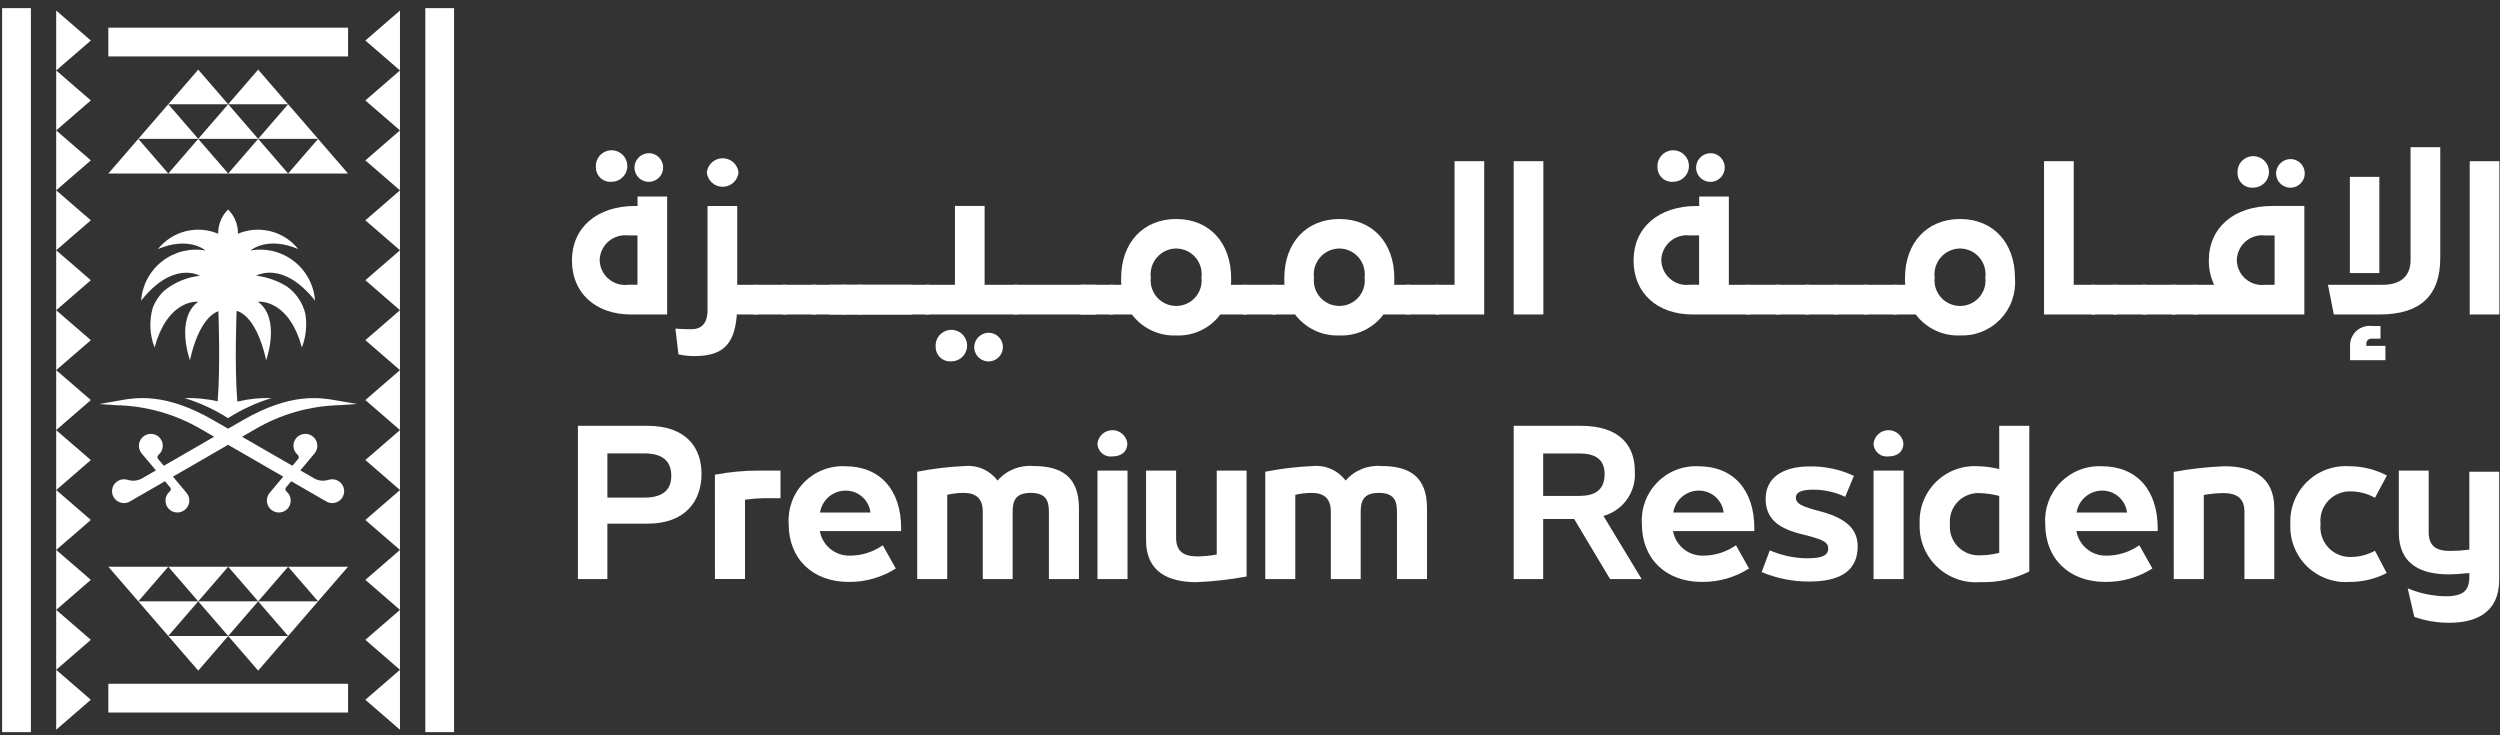 <svg width="221" height="65" viewBox="0 0 221 65" fill="none" xmlns="http://www.w3.org/2000/svg">
<rect x="0" y="0" width="221" height="65" fill="#333333" stroke="none"/>
<g clip-path="url(#clip0_4392_4797)">
<path d="M9.577 15.339H14.876L12.226 12.277L9.577 15.339Z" fill="white"/>
<path d="M14.875 15.339H20.174L17.524 12.277L14.875 15.339Z" fill="white"/>
<path d="M20.173 15.339H25.471L22.822 12.277L20.173 15.339Z" fill="white"/>
<path d="M28.119 12.277L25.466 15.339H30.764L28.119 12.277Z" fill="white"/>
<path d="M28.12 12.275L25.471 9.212L22.822 12.274L28.12 12.275Z" fill="white"/>
<path d="M22.821 12.275L20.173 9.212L17.523 12.274L22.821 12.275Z" fill="white"/>
<path d="M17.524 6.154L14.875 9.216H20.172L17.524 6.154Z" fill="white"/>
<path d="M22.821 6.154L20.172 9.216H25.469L22.821 6.154Z" fill="white"/>
<path d="M14.876 9.212L12.227 12.274H17.525L14.876 9.212Z" fill="white"/>
<path d="M9.577 2.447H30.769V4.989H9.577V2.447Z" fill="white"/>
<path d="M30.769 50.097H25.467L28.116 53.159L30.769 50.097Z" fill="white"/>
<path d="M25.471 50.097H20.173L22.822 53.159L25.471 50.097Z" fill="white"/>
<path d="M20.172 50.097H14.874L17.523 53.159L20.172 50.097Z" fill="white"/>
<path d="M14.875 50.097H9.576L12.225 53.159L14.875 50.097Z" fill="white"/>
<path d="M12.226 53.159L14.875 56.221L17.524 53.159H12.226Z" fill="white"/>
<path d="M17.523 53.159L20.173 56.221L22.822 53.159H17.523Z" fill="white"/>
<path d="M22.821 59.283L25.47 56.221H20.173L22.821 59.283Z" fill="white"/>
<path d="M17.524 59.283L20.174 56.221H14.876L17.524 59.283Z" fill="white"/>
<path d="M25.471 56.221L28.12 53.159H22.822L25.471 56.221Z" fill="white"/>
<path d="M9.577 60.446H30.769V62.988H9.577V60.446Z" fill="white"/>
<path d="M37.598 0.719H40.14V64.719H37.598V0.719Z" fill="white"/>
<path d="M0.188 0.719H2.731V64.719H0.188V0.719Z" fill="white"/>
<path d="M29.874 35.422C28.331 35.142 25.749 34.673 21.466 37.145L20.163 37.897L18.86 37.145C14.577 34.672 11.995 35.141 10.452 35.422L10.246 35.459L8.773 35.718L10.266 35.819C12.915 35.874 15.505 36.608 17.79 37.949L18.93 38.607L14.483 41.174L13.976 40.573C13.954 40.547 13.938 40.518 13.928 40.486C13.918 40.454 13.915 40.42 13.918 40.386C13.924 40.318 13.957 40.255 14.01 40.211C14.116 40.123 14.204 40.014 14.269 39.891C14.333 39.768 14.372 39.634 14.385 39.496C14.398 39.358 14.383 39.219 14.342 39.087C14.301 38.955 14.233 38.833 14.144 38.727C14.009 38.569 13.83 38.453 13.63 38.396C13.43 38.338 13.217 38.341 13.018 38.404C12.819 38.467 12.644 38.588 12.513 38.75C12.383 38.913 12.303 39.11 12.284 39.317C12.271 39.455 12.286 39.594 12.327 39.726C12.368 39.858 12.436 39.98 12.525 40.086L13.781 41.582L12.567 42.283C12.389 42.387 12.192 42.454 11.988 42.481C11.783 42.508 11.575 42.494 11.377 42.44L11.255 42.408C10.991 42.332 10.708 42.362 10.465 42.49C10.223 42.619 10.039 42.836 9.953 43.097C9.909 43.233 9.893 43.376 9.907 43.518C9.92 43.66 9.962 43.798 10.031 43.923C10.099 44.049 10.192 44.159 10.304 44.247C10.416 44.335 10.545 44.4 10.683 44.437C10.773 44.461 10.865 44.473 10.958 44.473C11.142 44.472 11.323 44.424 11.483 44.331L14.584 42.541L15.041 43.086C15.062 43.111 15.079 43.141 15.089 43.173C15.099 43.205 15.102 43.239 15.099 43.272C15.096 43.306 15.086 43.339 15.07 43.369C15.055 43.399 15.033 43.426 15.007 43.448C14.9 43.536 14.812 43.645 14.748 43.768C14.684 43.891 14.644 44.025 14.632 44.163C14.619 44.308 14.636 44.455 14.682 44.593C14.729 44.731 14.803 44.858 14.902 44.965C15 45.072 15.12 45.158 15.254 45.217C15.387 45.275 15.531 45.305 15.677 45.304C15.941 45.304 16.196 45.205 16.392 45.027C16.587 44.849 16.708 44.604 16.732 44.34C16.745 44.203 16.731 44.064 16.689 43.932C16.648 43.8 16.581 43.678 16.492 43.572L15.289 42.135L20.164 39.32L25.039 42.135L23.836 43.572C23.747 43.678 23.68 43.8 23.639 43.932C23.598 44.064 23.583 44.203 23.596 44.34C23.614 44.548 23.694 44.745 23.825 44.908C23.955 45.071 24.131 45.191 24.329 45.254C24.528 45.317 24.741 45.32 24.941 45.263C25.142 45.206 25.32 45.09 25.456 44.932C25.544 44.826 25.612 44.703 25.653 44.571C25.694 44.44 25.709 44.301 25.696 44.163C25.684 44.025 25.644 43.891 25.58 43.768C25.516 43.645 25.428 43.536 25.321 43.448C25.295 43.426 25.273 43.399 25.258 43.369C25.242 43.339 25.232 43.306 25.229 43.272C25.226 43.239 25.229 43.205 25.239 43.173C25.249 43.141 25.265 43.111 25.287 43.086L25.745 42.541L28.846 44.331C29.006 44.424 29.187 44.472 29.371 44.473C29.464 44.473 29.556 44.461 29.646 44.437C29.784 44.4 29.913 44.335 30.025 44.247C30.137 44.158 30.23 44.048 30.298 43.923C30.366 43.798 30.408 43.66 30.422 43.518C30.435 43.376 30.42 43.233 30.376 43.097C30.29 42.836 30.106 42.619 29.863 42.491C29.621 42.362 29.338 42.332 29.074 42.408L28.953 42.44C28.754 42.494 28.546 42.508 28.342 42.481C28.137 42.454 27.94 42.387 27.762 42.283L26.548 41.582L27.805 40.086C27.894 39.98 27.962 39.858 28.003 39.726C28.044 39.594 28.059 39.455 28.046 39.317C28.027 39.11 27.947 38.913 27.817 38.75C27.686 38.588 27.511 38.467 27.312 38.404C27.113 38.341 26.901 38.338 26.7 38.396C26.5 38.453 26.321 38.569 26.186 38.727C26.097 38.833 26.029 38.955 25.988 39.087C25.947 39.219 25.932 39.358 25.945 39.496C25.958 39.634 25.997 39.768 26.061 39.891C26.126 40.014 26.214 40.123 26.32 40.211C26.346 40.233 26.368 40.26 26.384 40.29C26.4 40.32 26.41 40.353 26.412 40.386C26.416 40.42 26.412 40.454 26.402 40.486C26.392 40.518 26.376 40.547 26.354 40.573L25.847 41.174L21.398 38.61L22.537 37.952C24.821 36.608 27.411 35.873 30.061 35.815L31.554 35.714L30.081 35.455L29.874 35.418" fill="white"/>
<path d="M27.848 26.575C27.799 25.897 27.608 25.236 27.287 24.637C26.967 24.037 26.524 23.511 25.988 23.093C25.451 22.675 24.833 22.374 24.173 22.21C23.513 22.046 22.826 22.023 22.156 22.141C22.156 22.141 23.595 20.85 26.364 22.017C25.744 21.242 24.889 20.691 23.928 20.446C22.966 20.201 21.951 20.276 21.037 20.66C21.044 20.263 20.97 19.868 20.819 19.501C20.669 19.133 20.445 18.799 20.162 18.521C19.879 18.8 19.655 19.133 19.505 19.501C19.355 19.869 19.281 20.263 19.288 20.66C18.373 20.276 17.357 20.201 16.395 20.446C15.434 20.691 14.578 21.243 13.959 22.019C16.728 20.852 18.167 22.143 18.167 22.143C17.497 22.025 16.81 22.049 16.15 22.212C15.49 22.376 14.872 22.677 14.335 23.095C13.799 23.513 13.356 24.039 13.035 24.639C12.715 25.238 12.524 25.899 12.475 26.577C15.338 22.97 17.67 24.379 17.67 24.379C16.498 24.506 15.39 24.974 14.483 25.726C14.058 26.136 13.727 26.633 13.512 27.182C13.171 28.345 13.225 29.587 13.665 30.716C14.721 26.822 16.99 26.659 17.445 26.667C17.471 26.666 17.499 26.666 17.526 26.667C15.463 28.177 16.792 31.841 16.792 31.841C17.576 28.298 18.926 27.633 19.304 27.511C19.321 27.831 19.485 32.501 19.243 35.473C18.282 35.258 17.299 35.163 16.315 35.19C17.67 35.605 18.962 36.202 20.156 36.964C21.35 36.202 22.642 35.605 23.997 35.19C22.985 35.161 21.975 35.264 20.991 35.496L20.979 35.502C20.72 32.37 20.916 27.486 20.916 27.486C20.916 27.486 22.612 27.694 23.529 31.841C23.529 31.841 24.859 28.178 22.796 26.667C22.831 26.665 22.867 26.665 22.902 26.667C23.344 26.658 25.627 26.804 26.688 30.716C27.055 29.759 27.158 28.721 26.988 27.71C26.744 26.735 26.155 25.882 25.332 25.305C24.562 24.834 23.704 24.524 22.81 24.395C22.758 24.388 22.71 24.379 22.652 24.373C22.652 24.373 24.983 22.97 27.847 26.571" fill="white"/>
<path d="M35.358 6.23V0.931L32.299 3.583L35.358 6.23Z" fill="white"/>
<path d="M35.358 11.53V6.229L32.296 8.879L35.358 11.53Z" fill="white"/>
<path d="M35.358 16.826V11.527L32.296 14.177L35.358 16.826Z" fill="white"/>
<path d="M35.358 22.124V16.826L32.296 19.475L35.358 22.124Z" fill="white"/>
<path d="M35.358 27.421V22.122L32.296 24.771L35.358 27.421Z" fill="white"/>
<path d="M35.358 32.719V27.421L32.296 30.07L35.358 32.719Z" fill="white"/>
<path d="M35.358 38.016V32.717L32.296 35.367L35.358 38.016Z" fill="white"/>
<path d="M35.358 43.316V38.018L32.296 40.667L35.358 43.316Z" fill="white"/>
<path d="M35.358 48.617V43.318L32.296 45.968L35.358 48.617Z" fill="white"/>
<path d="M35.358 53.912V48.614L32.296 51.263L35.358 53.912Z" fill="white"/>
<path d="M35.358 59.21V53.911L32.296 56.56L35.358 59.21Z" fill="white"/>
<path d="M35.358 64.508V59.21L32.296 61.859L35.358 64.508Z" fill="white"/>
<path d="M4.967 0.931V6.23L8.029 3.583L4.967 0.931Z" fill="white"/>
<path d="M8.029 8.879L4.967 6.229V11.53L8.029 8.879Z" fill="white"/>
<path d="M8.029 14.177L4.967 11.527V16.825L8.029 14.177Z" fill="white"/>
<path d="M8.029 19.475L4.967 16.826V22.124L8.029 19.475Z" fill="white"/>
<path d="M8.029 24.771L4.967 22.122V27.42L8.029 24.771Z" fill="white"/>
<path d="M8.029 30.07L4.967 27.421V32.719L8.029 30.07Z" fill="white"/>
<path d="M8.029 35.367L4.967 32.718V38.016L8.029 35.367Z" fill="white"/>
<path d="M8.029 40.672L4.967 38.023V43.322L8.029 40.672Z" fill="white"/>
<path d="M8.029 45.965L4.967 43.315V48.617L8.029 45.965Z" fill="white"/>
<path d="M8.029 51.262L4.967 48.613V53.911L8.029 51.262Z" fill="white"/>
<path d="M8.029 56.56L4.967 53.911V59.21L8.029 56.56Z" fill="white"/>
<path d="M8.029 61.857L4.967 59.208V64.507L8.029 61.857Z" fill="white"/>
<path d="M62.014 41.867V41.885C62.014 44.274 60.611 46.293 57.218 46.293H53.692V51.189H51.087V37.64H57.219C60.762 37.64 62.014 39.678 62.014 41.867ZM59.341 42.052C59.341 40.698 58.489 40.08 56.952 40.08H53.693V43.988H56.952C58.473 43.988 59.341 43.403 59.341 42.066V42.052Z" fill="white"/>
<path d="M63.198 41.966C64.492 41.718 65.807 41.595 67.125 41.599H68.997V44.038H67.561C66.991 44.051 66.422 44.095 65.858 44.172V51.186H63.201L63.198 41.966Z" fill="white"/>
<path d="M79.658 46.947H72.472C72.583 47.569 72.914 48.131 73.405 48.53C73.896 48.929 74.513 49.138 75.146 49.119C76.181 49.117 77.19 48.796 78.036 48.2L79.19 50.255C77.947 51.045 76.502 51.457 75.029 51.442C71.804 51.442 69.719 49.369 69.719 46.331V46.314C69.674 45.642 69.771 44.968 70.004 44.335C70.238 43.703 70.603 43.127 71.075 42.646C71.546 42.165 72.114 41.789 72.742 41.542C73.369 41.296 74.042 41.185 74.715 41.217C77.79 41.217 79.661 43.289 79.661 46.715L79.658 46.947ZM72.489 45.309H76.951C76.886 44.763 76.619 44.26 76.201 43.901C75.783 43.542 75.246 43.353 74.696 43.371C74.159 43.384 73.644 43.585 73.241 43.94C72.838 44.294 72.573 44.779 72.491 45.309" fill="white"/>
<path d="M81.081 41.699C82.469 41.428 83.876 41.261 85.289 41.198C85.841 41.145 86.397 41.236 86.904 41.462C87.41 41.687 87.85 42.039 88.18 42.485C88.572 42.033 89.066 41.681 89.621 41.457C90.176 41.234 90.776 41.145 91.371 41.198C93.861 41.198 95.379 42.167 95.379 44.925V51.191H92.723V45.225C92.723 44.223 92.423 43.571 91.12 43.571C89.817 43.571 89.517 44.222 89.517 45.225V51.191H86.877V45.225C86.877 44.005 86.208 43.571 85.173 43.571C84.689 43.575 84.207 43.631 83.735 43.738V51.191H81.081V41.699Z" fill="white"/>
<path d="M97.017 39.176C97.061 38.857 97.219 38.565 97.461 38.354C97.704 38.142 98.015 38.026 98.337 38.026C98.659 38.026 98.97 38.142 99.212 38.354C99.455 38.565 99.613 38.857 99.657 39.176C99.657 39.978 99.072 40.346 98.337 40.346C98.171 40.368 98.003 40.355 97.842 40.306C97.682 40.257 97.534 40.175 97.409 40.063C97.284 39.953 97.184 39.816 97.116 39.663C97.048 39.51 97.014 39.344 97.017 39.176ZM97.017 41.599H99.673V51.19H97.017V41.599Z" fill="white"/>
<path d="M101.312 47.749V41.6H103.968V47.532C103.968 48.751 104.62 49.186 105.872 49.186C106.438 49.181 107.003 49.125 107.559 49.019V41.604H110.199V50.962C108.732 51.236 107.246 51.403 105.754 51.463C103.382 51.463 101.31 50.627 101.31 47.755" fill="white"/>
<path d="M111.85 41.699C113.238 41.428 114.645 41.261 116.058 41.198C116.61 41.146 117.166 41.236 117.672 41.462C118.179 41.687 118.618 42.039 118.949 42.485C119.341 42.033 119.835 41.681 120.39 41.457C120.944 41.234 121.544 41.145 122.14 41.198C124.63 41.198 126.148 42.167 126.148 44.925V51.191H123.492V45.225C123.492 44.223 123.191 43.571 121.889 43.571C120.586 43.571 120.285 44.222 120.285 45.225V51.191H117.645V45.225C117.645 44.005 116.977 43.571 115.942 43.571C115.458 43.575 114.976 43.631 114.504 43.738V51.191H111.85V41.699Z" fill="white"/>
<path d="M139.157 45.879H136.417V51.189H133.812V37.64H139.723C143.266 37.64 144.519 39.462 144.519 41.648V41.665C144.583 42.542 144.341 43.413 143.836 44.132C143.33 44.851 142.592 45.373 141.745 45.609L145.121 51.19H142.33L139.157 45.879ZM136.417 43.839H139.592C140.962 43.839 141.847 43.338 141.847 41.918V41.906C141.847 40.552 140.962 40.084 139.592 40.084H136.417V43.839Z" fill="white"/>
<path d="M155.08 46.947H147.896C148.007 47.569 148.338 48.131 148.829 48.53C149.32 48.929 149.937 49.138 150.569 49.119C151.604 49.117 152.614 48.796 153.46 48.2L154.613 50.255C153.371 51.045 151.926 51.457 150.453 51.442C147.228 51.442 145.143 49.369 145.143 46.331V46.314C145.097 45.642 145.195 44.968 145.428 44.335C145.662 43.703 146.027 43.127 146.498 42.646C146.97 42.165 147.538 41.789 148.166 41.542C148.793 41.296 149.465 41.185 150.139 41.217C153.214 41.217 155.085 43.289 155.085 46.715L155.08 46.947ZM147.912 45.309H152.374C152.309 44.763 152.042 44.26 151.624 43.901C151.206 43.542 150.669 43.353 150.119 43.371C149.582 43.384 149.067 43.585 148.664 43.94C148.261 44.294 147.995 44.779 147.914 45.309" fill="white"/>
<path d="M155.731 50.573L156.45 48.651C157.479 49.099 158.586 49.337 159.708 49.352C160.845 49.352 161.612 49.202 161.612 48.499C161.612 47.981 161.294 47.764 159.891 47.38L158.989 47.147C156.985 46.612 156.083 45.676 156.083 44.089C156.083 42.317 157.486 41.231 159.977 41.231C161.326 41.21 162.662 41.495 163.885 42.067L163.116 43.921C162.234 43.501 161.269 43.285 160.292 43.287C159.324 43.287 158.755 43.471 158.755 44.006C158.755 44.491 159.223 44.724 160.376 45.059L161.061 45.243C163.216 45.844 164.219 46.78 164.219 48.301C164.219 50.373 162.798 51.407 159.941 51.407C158.496 51.417 157.064 51.133 155.732 50.572" fill="white"/>
<path d="M165.623 39.176C165.667 38.857 165.825 38.565 166.068 38.354C166.31 38.142 166.621 38.026 166.943 38.026C167.265 38.026 167.576 38.142 167.819 38.354C168.061 38.565 168.219 38.857 168.263 39.176C168.263 39.978 167.678 40.346 166.944 40.346C166.778 40.368 166.609 40.354 166.449 40.306C166.289 40.257 166.141 40.174 166.016 40.063C165.891 39.952 165.791 39.816 165.723 39.663C165.655 39.509 165.621 39.344 165.623 39.176ZM165.623 41.599H168.279V51.19H165.623V41.599Z" fill="white"/>
<path d="M169.7 46.345V46.314C169.665 45.626 169.776 44.938 170.028 44.296C170.279 43.654 170.663 43.073 171.156 42.591C171.649 42.109 172.238 41.738 172.885 41.501C173.532 41.264 174.223 41.167 174.91 41.217C175.525 41.231 176.136 41.316 176.732 41.468V37.641H179.389V50.523C178.035 51.193 176.536 51.514 175.027 51.459C174.333 51.511 173.635 51.416 172.979 51.18C172.324 50.945 171.725 50.574 171.222 50.092C170.72 49.61 170.324 49.028 170.061 48.383C169.798 47.738 169.674 47.044 169.697 46.348M176.732 48.871V43.841C176.174 43.697 175.603 43.613 175.028 43.591C174.668 43.569 174.307 43.626 173.971 43.756C173.634 43.886 173.329 44.088 173.077 44.346C172.825 44.605 172.632 44.914 172.51 45.254C172.389 45.594 172.341 45.956 172.372 46.315V46.348C172.341 46.709 172.388 47.072 172.509 47.412C172.631 47.753 172.824 48.064 173.076 48.324C173.328 48.583 173.632 48.786 173.969 48.918C174.306 49.05 174.667 49.108 175.028 49.089C175.603 49.089 176.175 49.016 176.732 48.871Z" fill="white"/>
<path d="M190.738 46.947H183.552C183.663 47.569 183.994 48.132 184.485 48.53C184.976 48.929 185.594 49.138 186.226 49.119C187.261 49.117 188.27 48.796 189.116 48.2L190.27 50.255C189.027 51.045 187.582 51.457 186.109 51.442C182.884 51.442 180.799 49.369 180.799 46.331V46.314C180.754 45.642 180.851 44.968 181.084 44.335C181.318 43.703 181.683 43.127 182.155 42.646C182.626 42.165 183.195 41.789 183.822 41.542C184.449 41.296 185.122 41.185 185.795 41.217C188.87 41.217 190.741 43.289 190.741 46.715L190.738 46.947ZM183.569 45.309H188.031C187.967 44.763 187.699 44.26 187.281 43.901C186.863 43.542 186.326 43.353 185.776 43.371C185.239 43.384 184.724 43.585 184.321 43.94C183.918 44.294 183.653 44.779 183.571 45.309" fill="white"/>
<path d="M192.157 41.717C193.631 41.444 195.122 41.277 196.619 41.216C198.992 41.216 201.047 42.052 201.047 44.924V51.19H198.408V45.241C198.408 44.039 197.739 43.587 196.504 43.587C195.938 43.6 195.374 43.656 194.817 43.754V51.19H192.16L192.157 41.717Z" fill="white"/>
<path d="M202.466 46.346V46.312C202.435 45.625 202.55 44.94 202.803 44.3C203.055 43.66 203.44 43.081 203.932 42.6C204.424 42.119 205.011 41.747 205.656 41.509C206.302 41.27 206.99 41.171 207.676 41.216C208.835 41.214 209.977 41.495 211.002 42.035L209.949 44.007C209.295 43.64 208.559 43.444 207.809 43.439C207.437 43.426 207.067 43.493 206.724 43.636C206.38 43.779 206.071 43.994 205.817 44.266C205.564 44.538 205.372 44.862 205.254 45.215C205.137 45.568 205.096 45.943 205.136 46.312V46.346C205.098 46.717 205.139 47.092 205.256 47.445C205.374 47.799 205.566 48.123 205.819 48.397C206.072 48.67 206.38 48.887 206.723 49.032C207.067 49.176 207.437 49.247 207.809 49.237C208.557 49.235 209.293 49.046 209.949 48.686L210.985 50.658C209.961 51.181 208.827 51.451 207.678 51.444C206.992 51.489 206.303 51.39 205.658 51.151C205.013 50.913 204.425 50.541 203.934 50.06C203.442 49.579 203.057 48.999 202.805 48.359C202.552 47.72 202.437 47.034 202.468 46.346" fill="white"/>
<path d="M220.929 41.7V51.258C220.929 54.132 218.907 55.051 216.552 55.051C215.488 55.061 214.43 54.886 213.426 54.533L212.841 52.01C213.901 52.453 215.035 52.691 216.183 52.711C217.771 52.711 218.287 52.193 218.287 51.008V50.657C217.569 50.724 216.933 50.774 216.483 50.774C214.111 50.774 212.056 49.956 212.056 47.067V41.603H214.696V47.05C214.696 48.27 215.364 48.704 216.585 48.704C217.154 48.7 217.723 48.661 218.288 48.588V41.703L220.929 41.7Z" fill="white"/>
<path d="M58.976 17.373V27.799H55.77C52.645 27.799 50.56 25.896 50.56 23.037V23.02C50.56 20.129 52.764 18.21 56.125 18.21H56.358V17.375L58.976 17.373ZM52.677 14.8C52.652 14.52 52.712 14.239 52.85 13.995C52.987 13.75 53.195 13.552 53.447 13.428C53.699 13.303 53.982 13.258 54.26 13.297C54.538 13.337 54.797 13.46 55.005 13.649C55.212 13.839 55.357 14.086 55.42 14.36C55.484 14.633 55.464 14.919 55.362 15.181C55.26 15.443 55.082 15.668 54.85 15.826C54.618 15.985 54.344 16.069 54.063 16.069C53.887 16.084 53.71 16.063 53.543 16.006C53.375 15.949 53.222 15.858 53.091 15.739C52.961 15.62 52.857 15.475 52.785 15.313C52.714 15.151 52.677 14.976 52.677 14.8ZM56.353 20.812H55.534C55.221 20.773 54.903 20.802 54.6 20.895C54.298 20.988 54.019 21.143 53.781 21.351C53.543 21.559 53.352 21.815 53.219 22.102C53.087 22.389 53.016 22.7 53.011 23.016V23.033C53.023 23.344 53.1 23.649 53.236 23.929C53.372 24.209 53.565 24.457 53.802 24.658C54.039 24.859 54.316 25.009 54.614 25.097C54.912 25.186 55.226 25.211 55.534 25.172H56.353V20.812ZM56.086 14.8C56.09 14.625 56.129 14.453 56.202 14.293C56.275 14.134 56.379 13.992 56.509 13.874C56.639 13.757 56.791 13.668 56.957 13.611C57.123 13.555 57.298 13.533 57.472 13.546C57.717 13.569 57.95 13.663 58.142 13.816C58.335 13.97 58.479 14.175 58.556 14.409C58.633 14.642 58.641 14.893 58.579 15.131C58.516 15.369 58.385 15.584 58.203 15.748C58.02 15.913 57.794 16.022 57.551 16.06C57.308 16.099 57.059 16.065 56.835 15.965C56.61 15.864 56.42 15.7 56.287 15.494C56.154 15.287 56.084 15.046 56.086 14.8Z" fill="white"/>
<path d="M66.958 27.799H65.137C64.936 30.657 63.683 31.476 61.377 31.476C60.906 31.478 60.435 31.428 59.975 31.326L59.707 29.053C60.275 29.087 60.66 29.104 61.11 29.104C61.946 29.104 62.547 28.669 62.547 27.401V18.21H65.17V25.178H66.957L66.958 27.799ZM62.48 15.234C62.522 14.89 62.687 14.574 62.946 14.345C63.204 14.116 63.538 13.989 63.883 13.989C64.229 13.989 64.562 14.116 64.821 14.345C65.08 14.574 65.245 14.89 65.286 15.234C65.254 15.583 65.092 15.908 64.832 16.145C64.573 16.381 64.234 16.512 63.883 16.512C63.532 16.512 63.194 16.381 62.934 16.145C62.675 15.908 62.513 15.583 62.48 15.234Z" fill="white"/>
<path d="M66.623 25.175H69.547V27.799H66.623V25.175Z" fill="white"/>
<path d="M69.214 25.175H72.138V27.799H69.214V25.175Z" fill="white"/>
<path d="M71.803 25.175H74.727V27.799H71.803V25.175Z" fill="white"/>
<path d="M74.393 25.175H80.659V27.799H74.393V25.175Z" fill="white"/>
<path d="M73.289 25.175H76.213V27.799H73.289V25.175Z" fill="white"/>
<path d="M75.88 25.175H82.146V27.799H75.88V25.175Z" fill="white"/>
<path d="M81.812 25.175H84.417V18.207H87.04V25.175H89.963V27.799H81.809L81.812 25.175ZM82.713 30.673C82.689 30.394 82.749 30.113 82.886 29.868C83.024 29.623 83.232 29.426 83.484 29.301C83.735 29.177 84.019 29.132 84.297 29.171C84.575 29.211 84.834 29.333 85.041 29.523C85.248 29.712 85.393 29.96 85.457 30.233C85.521 30.507 85.501 30.793 85.399 31.055C85.297 31.316 85.119 31.541 84.887 31.7C84.655 31.858 84.381 31.943 84.1 31.943C83.924 31.958 83.747 31.937 83.579 31.88C83.412 31.823 83.258 31.732 83.128 31.613C82.998 31.493 82.893 31.348 82.822 31.186C82.751 31.025 82.714 30.85 82.713 30.673ZM86.12 30.673C86.124 30.498 86.164 30.326 86.237 30.167C86.309 30.008 86.414 29.865 86.544 29.748C86.674 29.631 86.826 29.541 86.992 29.485C87.157 29.428 87.332 29.406 87.507 29.42C87.752 29.443 87.985 29.537 88.177 29.69C88.37 29.843 88.513 30.049 88.591 30.282C88.668 30.516 88.676 30.767 88.613 31.005C88.551 31.243 88.42 31.457 88.238 31.622C88.055 31.787 87.829 31.895 87.586 31.934C87.343 31.972 87.094 31.939 86.869 31.838C86.645 31.738 86.455 31.574 86.322 31.367C86.189 31.16 86.118 30.919 86.12 30.673Z" fill="white"/>
<path d="M89.631 25.175H96.899V27.799H89.631V25.175Z" fill="white"/>
<path d="M95.797 25.175H95.914V27.799H95.797V25.175Z" fill="white"/>
<path d="M95.463 25.175H98.387V27.799H95.463V25.175Z" fill="white"/>
<path d="M110.218 27.8H107.878C107.429 28.402 106.84 28.886 106.161 29.209C105.483 29.533 104.735 29.685 103.984 29.654H103.967C103.215 29.683 102.466 29.53 101.786 29.207C101.105 28.884 100.513 28.401 100.06 27.8H98.056V25.176H99.125C99.108 24.993 99.108 24.809 99.108 24.608V24.591C99.108 21.45 101.063 19.361 103.97 19.361H103.987C106.893 19.361 108.833 21.45 108.833 24.591V24.608C108.833 24.809 108.833 24.993 108.816 25.176H110.219L110.218 27.8ZM106.21 24.524C106.25 24.207 106.223 23.884 106.131 23.578C106.038 23.272 105.881 22.989 105.672 22.748C105.462 22.506 105.203 22.312 104.913 22.177C104.623 22.043 104.307 21.971 103.987 21.967H103.97C103.65 21.971 103.333 22.042 103.042 22.176C102.751 22.31 102.491 22.504 102.279 22.745C102.068 22.986 101.91 23.27 101.816 23.576C101.721 23.883 101.692 24.206 101.731 24.524V24.541C101.696 24.856 101.728 25.175 101.824 25.477C101.921 25.779 102.08 26.058 102.291 26.294C102.502 26.53 102.761 26.719 103.051 26.849C103.34 26.979 103.653 27.046 103.97 27.046H103.987C104.304 27.045 104.616 26.978 104.904 26.848C105.193 26.718 105.45 26.528 105.66 26.291C105.87 26.055 106.027 25.777 106.122 25.475C106.217 25.174 106.247 24.855 106.21 24.541V24.524Z" fill="white"/>
<path d="M109.882 25.175H112.806V27.799H109.882V25.175Z" fill="white"/>
<path d="M124.638 27.8H122.3C121.851 28.402 121.262 28.886 120.583 29.209C119.904 29.533 119.157 29.685 118.406 29.654H118.392C117.64 29.683 116.891 29.53 116.211 29.207C115.53 28.884 114.938 28.401 114.484 27.8H112.48V25.176H113.55C113.533 24.993 113.533 24.809 113.533 24.608V24.591C113.533 21.45 115.487 19.361 118.395 19.361H118.412C121.318 19.361 123.258 21.45 123.258 24.591V24.608C123.258 24.809 123.258 24.993 123.241 25.176H124.644L124.638 27.8ZM120.63 24.524C120.67 24.207 120.643 23.884 120.55 23.578C120.458 23.272 120.301 22.989 120.091 22.748C119.882 22.506 119.623 22.312 119.333 22.177C119.043 22.043 118.727 21.971 118.407 21.967H118.392C118.071 21.971 117.755 22.042 117.464 22.176C117.172 22.31 116.913 22.504 116.701 22.745C116.49 22.986 116.332 23.27 116.237 23.576C116.143 23.883 116.114 24.206 116.153 24.524V24.541C116.118 24.856 116.149 25.175 116.246 25.477C116.342 25.779 116.502 26.058 116.713 26.294C116.924 26.53 117.183 26.719 117.472 26.849C117.762 26.979 118.075 27.046 118.392 27.046H118.409C118.725 27.045 119.038 26.978 119.326 26.848C119.614 26.718 119.872 26.528 120.082 26.291C120.292 26.055 120.449 25.777 120.544 25.475C120.639 25.174 120.669 24.855 120.632 24.541L120.63 24.524Z" fill="white"/>
<path d="M124.302 25.175H127.226V27.799H124.302V25.175Z" fill="white"/>
<path d="M131.203 14.248V27.799H126.895V25.176H128.583V14.248H131.203Z" fill="white"/>
<path d="M133.81 14.248H136.433V27.799H133.81V14.248Z" fill="white"/>
<path d="M154.729 25.176V27.799H149.619C146.494 27.799 144.408 25.896 144.408 23.037V23.02C144.408 20.129 146.613 18.21 149.973 18.21H150.207V17.375H152.83V25.178L154.729 25.176ZM146.523 14.8C146.499 14.52 146.559 14.239 146.696 13.995C146.834 13.75 147.042 13.552 147.294 13.428C147.545 13.303 147.829 13.258 148.107 13.297C148.385 13.337 148.644 13.46 148.851 13.649C149.058 13.839 149.203 14.086 149.267 14.36C149.331 14.633 149.311 14.919 149.209 15.181C149.107 15.443 148.929 15.668 148.697 15.826C148.465 15.985 148.191 16.069 147.91 16.069C147.734 16.084 147.557 16.063 147.389 16.006C147.222 15.949 147.068 15.858 146.938 15.739C146.808 15.62 146.703 15.475 146.632 15.313C146.561 15.151 146.524 14.976 146.523 14.8ZM150.2 20.812H149.381C149.067 20.774 148.749 20.802 148.447 20.895C148.145 20.988 147.866 21.144 147.628 21.352C147.39 21.559 147.199 21.815 147.066 22.102C146.933 22.389 146.863 22.7 146.858 23.016V23.033C146.87 23.344 146.946 23.649 147.082 23.929C147.219 24.209 147.411 24.457 147.649 24.658C147.886 24.859 148.163 25.009 148.461 25.097C148.759 25.186 149.072 25.211 149.381 25.172H150.2V20.812ZM149.932 14.8C149.936 14.625 149.976 14.453 150.049 14.293C150.121 14.134 150.226 13.992 150.356 13.874C150.485 13.757 150.638 13.668 150.803 13.611C150.969 13.555 151.144 13.533 151.319 13.546C151.564 13.569 151.797 13.663 151.989 13.816C152.182 13.97 152.325 14.175 152.403 14.409C152.48 14.642 152.488 14.893 152.425 15.131C152.363 15.369 152.232 15.584 152.05 15.748C151.867 15.913 151.641 16.022 151.398 16.06C151.155 16.099 150.906 16.065 150.681 15.965C150.457 15.864 150.267 15.7 150.134 15.494C150 15.287 149.931 15.046 149.932 14.8Z" fill="white"/>
<path d="M154.395 25.175H157.318V27.799H154.395V25.175Z" fill="white"/>
<path d="M156.984 25.175H159.908V27.799H156.984V25.175Z" fill="white"/>
<path d="M159.575 25.175H162.499V27.799H159.575V25.175Z" fill="white"/>
<path d="M162.165 25.175H165.089V27.799H162.165V25.175Z" fill="white"/>
<path d="M164.754 25.175H167.678V27.799H164.754V25.175Z" fill="white"/>
<path d="M178.123 24.591V24.608C178.176 25.267 178.088 25.93 177.866 26.552C177.644 27.175 177.292 27.743 176.834 28.22C176.376 28.697 175.823 29.071 175.21 29.319C174.596 29.566 173.938 29.68 173.277 29.654H173.26C172.508 29.683 171.759 29.53 171.079 29.207C170.398 28.884 169.806 28.401 169.353 27.8H167.349V25.176H168.418C168.401 24.993 168.401 24.809 168.401 24.608V24.591C168.401 21.45 170.356 19.361 173.263 19.361H173.28C176.186 19.361 178.126 21.45 178.126 24.591M175.503 24.524C175.543 24.207 175.516 23.884 175.424 23.578C175.331 23.272 175.174 22.989 174.965 22.748C174.755 22.506 174.496 22.312 174.206 22.177C173.916 22.043 173.6 21.971 173.28 21.967H173.263C172.943 21.971 172.626 22.042 172.335 22.176C172.044 22.31 171.784 22.504 171.572 22.745C171.361 22.986 171.203 23.27 171.108 23.576C171.014 23.883 170.985 24.206 171.024 24.524V24.541C170.989 24.856 171.021 25.175 171.117 25.477C171.214 25.779 171.373 26.058 171.584 26.294C171.795 26.53 172.054 26.719 172.344 26.849C172.633 26.979 172.946 27.046 173.263 27.046H173.28C173.597 27.045 173.909 26.978 174.197 26.848C174.486 26.718 174.743 26.528 174.953 26.291C175.163 26.055 175.32 25.777 175.415 25.475C175.51 25.174 175.54 24.855 175.503 24.541V24.524Z" fill="white"/>
<path d="M185.222 25.176V27.799H180.693V14.248H183.317V25.176H185.222Z" fill="white"/>
<path d="M184.889 25.175H187.144V27.799H184.889V25.175Z" fill="white"/>
<path d="M186.81 25.175H189.733V27.799H186.81V25.175Z" fill="white"/>
<path d="M189.4 25.175H192.324V27.799H189.4V25.175Z" fill="white"/>
<path d="M191.99 25.175H194.246V27.799H191.99V25.175Z" fill="white"/>
<path d="M200.846 18.207H203.704V27.799H193.911V25.175H195.729C195.414 24.507 195.254 23.775 195.261 23.036V23.019C195.261 20.128 197.483 18.209 200.842 18.209M201.075 20.815H200.257C199.943 20.775 199.624 20.803 199.321 20.895C199.019 20.988 198.739 21.143 198.501 21.351C198.263 21.559 198.071 21.816 197.939 22.103C197.807 22.39 197.737 22.703 197.734 23.019V23.036C197.744 23.347 197.82 23.653 197.955 23.934C198.091 24.214 198.284 24.463 198.521 24.664C198.759 24.866 199.036 25.015 199.335 25.103C199.634 25.191 199.948 25.216 200.257 25.175H201.075V20.815ZM197.8 15.318C197.775 15.038 197.835 14.758 197.973 14.513C198.11 14.268 198.318 14.07 198.57 13.946C198.822 13.822 199.105 13.776 199.383 13.816C199.661 13.855 199.921 13.978 200.128 14.167C200.335 14.357 200.48 14.604 200.543 14.878C200.607 15.151 200.587 15.438 200.485 15.699C200.384 15.961 200.205 16.186 199.973 16.344C199.742 16.503 199.467 16.587 199.187 16.587C199.011 16.602 198.833 16.581 198.666 16.524C198.499 16.467 198.345 16.376 198.214 16.257C198.084 16.138 197.98 15.993 197.909 15.831C197.837 15.669 197.8 15.495 197.8 15.318ZM201.207 15.318C201.211 15.143 201.25 14.971 201.323 14.812C201.396 14.652 201.5 14.51 201.63 14.393C201.76 14.275 201.912 14.186 202.078 14.13C202.244 14.073 202.419 14.052 202.593 14.065C202.838 14.089 203.071 14.183 203.263 14.336C203.455 14.489 203.598 14.695 203.675 14.928C203.753 15.161 203.76 15.412 203.698 15.649C203.635 15.887 203.504 16.101 203.322 16.266C203.14 16.431 202.913 16.539 202.671 16.577C202.428 16.615 202.179 16.582 201.955 16.482C201.731 16.381 201.541 16.218 201.408 16.011C201.275 15.804 201.205 15.563 201.207 15.318Z" fill="white"/>
<path d="M205.791 25.175H210.654C212.208 25.175 213.094 24.407 213.094 23.003V13.01H215.719V22.803C215.719 26.127 213.964 27.8 210.355 27.8H206.311L205.791 25.175ZM207.729 15.634H210.334V24.139H207.729V15.634ZM207.746 30.623C207.733 30.37 207.775 30.116 207.871 29.881C207.967 29.646 208.113 29.435 208.3 29.262C208.487 29.09 208.709 28.961 208.951 28.885C209.193 28.808 209.449 28.786 209.701 28.82H210.436V29.939H209.635C209.573 29.936 209.512 29.946 209.455 29.969C209.398 29.992 209.346 30.027 209.303 30.071C209.26 30.115 209.228 30.168 209.207 30.226C209.186 30.284 209.178 30.345 209.183 30.407V30.574H210.87V31.844H207.745L207.746 30.623Z" fill="white"/>
<path d="M218.322 14.248H220.945V27.799H218.322V14.248Z" fill="white"/>
</g>
<defs>
<clipPath id="clip0_4392_4797">
<rect width="220.757" height="64" fill="white" transform="translate(0.188 0.719)"/>
</clipPath>
</defs>
</svg>
